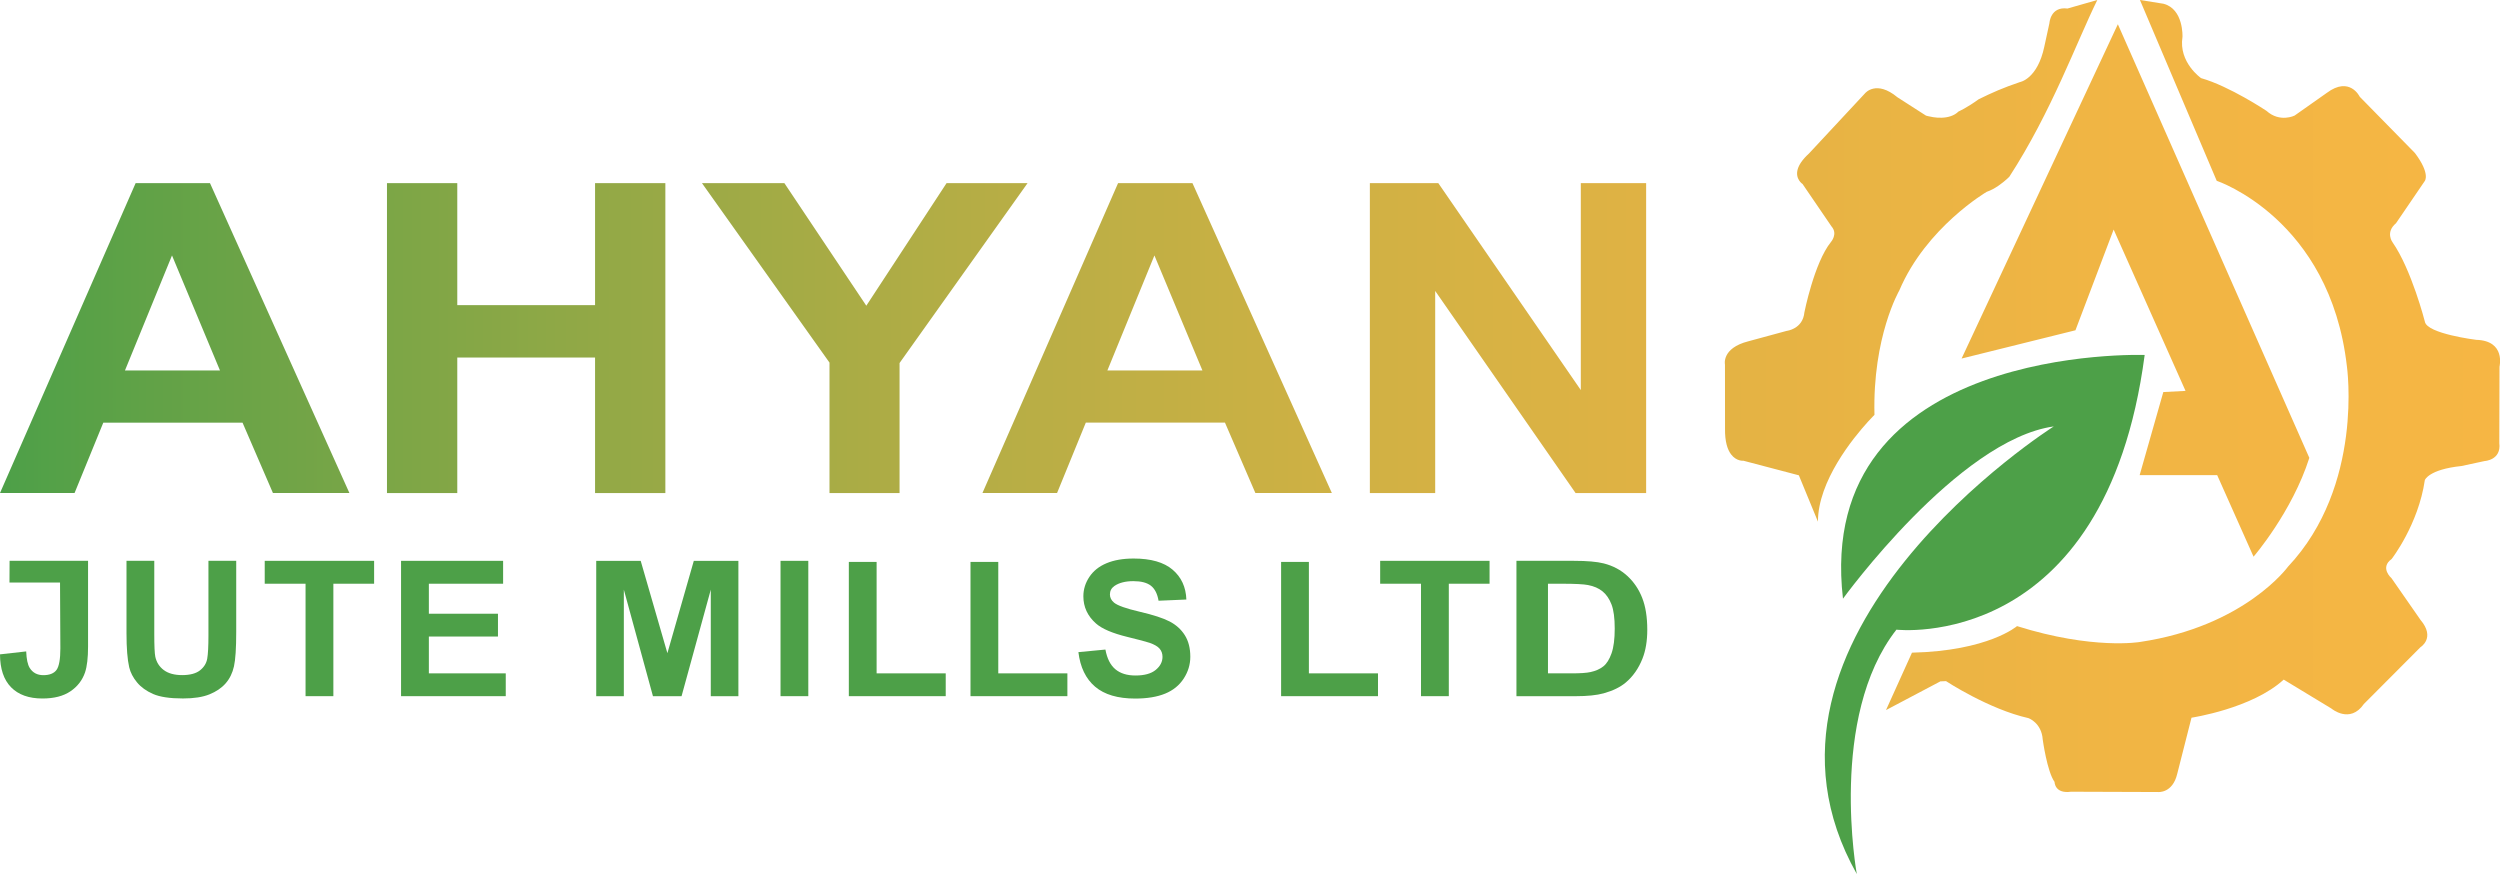 <?xml version="1.0" encoding="UTF-8"?>
<svg id="Layer_2" data-name="Layer 2" xmlns="http://www.w3.org/2000/svg" xmlns:xlink="http://www.w3.org/1999/xlink" viewBox="0 0 900 314.64">
  <defs>
    <style>
      .cls-1 {
        fill: #4da048;
      }

      .cls-2 {
        fill: url(#linear-gradient);
      }
    </style>
    <linearGradient id="linear-gradient" x1="0" y1="142.57" x2="900" y2="142.57" gradientUnits="userSpaceOnUse">
      <stop offset="0" stop-color="#4da048"/>
      <stop offset=".06" stop-color="#61a247"/>
      <stop offset=".22" stop-color="#8ea846"/>
      <stop offset=".38" stop-color="#b3ad45"/>
      <stop offset=".54" stop-color="#d0b144"/>
      <stop offset=".7" stop-color="#e5b344"/>
      <stop offset=".85" stop-color="#f1b544"/>
      <stop offset="1" stop-color="#f6b644"/>
    </linearGradient>
  </defs>
  <g id="Layer_1-2" data-name="Layer 1">
    <g>
      <path class="cls-1" d="m772.09,127.79s-119.22-4.21-108.62,87.74c0,0,41.45-57.19,75.89-62.02,0,0-119.22,75.43-70.91,161.14,0,0-10.36-56.49,14.26-87.97,0,0,75.14,8.74,89.37-98.88Z"/>
      <path class="cls-2" d="m762.43,8.73l68.93,156.1c-6.23,19.53-20.08,35.58-20.08,35.58l-13.09-29.35h-27.92l8.52-29.92,8-.42-25.88-58.08-13.75,36.26-40.99,10.18,56.26-120.36Zm7.95-8.73l27.64,65.09s40.78,13.61,46.86,66.75c0,0,6.23,43.01-21.19,72.15,0,0-15.58,21.51-53.3,27.12,0,0-16.83,2.91-44.26-5.71,0,0-10.29,8.93-37.82,9.56l-9.35,20.67,19.58-10.34,2.03-.08s15.43,10.13,29.69,13.32c0,0,4.7,1.66,5.12,7.69,0,0,1.56,11.53,4.26,15.27,0,0,0,4.36,5.92,3.53l31.38.11s5.19.52,6.86-6.55l5.14-20.21s21.82-3.27,33.19-13.71l17.14,10.39s6.7,5.7,11.73-1.62l20.38-20.45s5.51-3.32,0-9.82l-10.44-15.01s-4.36-3.74.05-6.91c0,0,9.61-12.36,11.95-28.41,0,0,1.32-3.82,13.17-5.06l8.34-1.79s6.08-.31,5.3-6.47l.07-27.51s2.32-9.35-8.38-9.66c0,0-17.77-2.18-18.49-6.55,0,0-4.78-18.7-11.64-28.57,0,0-2.7-3.53,1.25-6.86l10.34-15.17s2.16-2.55-3.53-10.1l-19.87-20.26s-3.58-7.56-11.84-1.4l-11.61,8.18s-5.3,2.65-10.13-1.71c0,0-13.32-8.88-23.53-11.77,0,0-8.16-5.64-6.7-14.83,0,0,.47-10.08-6.86-11.95l-8.42-1.35Zm-26.11,3.07c-6.15-.81-6.48,5.27-6.48,5.27l-1.81,8.33c-2.47,11.84-8.81,12.88-8.81,12.88-6.13,2.08-9.92,3.76-14.85,6.18-4.28,3.12-7.27,4.42-7.27,4.42-.79.79-1.73,1.31-2.72,1.65-2.15.76-4.57.66-6.35.39-1.55-.24-2.62-.57-2.62-.57l-10.28-6.6c-7.64-6.35-11.64-1.46-11.64-1.46l-20.19,21.68c-2.45,2.23-3.63,4.13-4.08,5.69-1.01,3.54,1.75,5.31,1.75,5.31l9.78,14.33.64.94c2.4,2.7-.2,5.61-.2,5.61-6.03,7.47-9.56,25.34-9.56,25.34-.57,6.03-6.35,6.65-6.35,6.65l-13.81,3.75c-9.78,2.49-8.43,8.41-8.43,8.41l.02,22.96c-.08,4.85.92,7.69,2.18,9.34,1.93,2.57,4.47,2.3,4.47,2.3l15.6,4.1,4.33,1.14,6.87,16.68c0-14.63,12.68-30.11,18.02-35.99,1.43-1.56,2.33-2.45,2.33-2.45-.72-28.15,8.94-44.78,8.94-44.78,9.66-22.76,31.48-35.52,31.48-35.52,3.02-1.01,5.88-3.36,7.26-4.6.54-.49.86-.81.86-.81,15.24-23.51,24.15-48.36,31.68-63.64l-10.74,3.07ZM75.59,65.92h-26.76L0,177.49h26.84l10.35-25.34h50.12l10.95,25.34h27.53l-50.2-111.57Zm-30.6,67.44l16.93-41.4,17.27,41.4h-34.2Zm94.32,44.14v-111.58h25.31v43.92h49.6v-43.92h25.31v111.58h-25.31v-48.79h-49.6v48.79h-25.31Zm159.31,0v-46.96l-45.92-64.62h29.67l29.5,44.14,28.9-44.14h29.16l-46.09,64.77v46.81h-25.23Zm130.66-111.58h-26.77l-48.83,111.57h26.86l10.35-25.34h50.1l10.95,25.34h27.53l-50.19-111.57Zm-30.62,67.44l16.93-41.4,17.28,41.4h-34.21Zm94.49,44.14v-111.58h24.63l51.31,74.51v-74.51h23.52v111.58h-25.4l-50.54-72.76v72.76h-23.52Z"/>
      <g>
        <path class="cls-1" d="m3.45,201.9h28.25v30.84c0,4.03-.36,7.13-1.08,9.31-.97,2.84-2.73,5.11-5.27,6.83-2.55,1.72-5.9,2.58-10.07,2.58-4.89,0-8.65-1.35-11.29-4.04-2.64-2.69-3.97-6.64-3.99-11.85l9.43-1.06c.11,2.79.53,4.76,1.25,5.92,1.08,1.75,2.73,2.63,4.93,2.63s3.81-.63,4.73-1.88c.92-1.25,1.39-3.85,1.39-7.79l-.12-23.67H3.41s.04-7.81.04-7.81Z"/>
        <path class="cls-1" d="m45.54,201.9h10v26.39c0,4.19.12,6.9.37,8.14.43,1.99,1.45,3.6,3.06,4.8s3.81,1.81,6.61,1.81,4.98-.57,6.42-1.71c1.44-1.14,2.31-2.54,2.6-4.2.29-1.66.44-4.42.44-8.27v-26.96h10v25.59c0,5.85-.27,9.98-.81,12.4-.54,2.42-1.54,4.45-2.99,6.11-1.45,1.66-3.4,2.99-5.83,3.97-2.43.99-5.61,1.48-9.53,1.48-4.73,0-8.32-.54-10.76-1.61-2.45-1.07-4.38-2.47-5.8-4.19-1.42-1.72-2.35-3.52-2.8-5.4-.65-2.79-.98-6.91-.98-12.36v-25.99Z"/>
        <path class="cls-1" d="m110,250.62v-40.48h-14.7v-8.24h39.38v8.24h-14.67v40.48h-10Z"/>
        <path class="cls-1" d="m144.38,250.62v-48.72h36.74v8.24h-26.73v10.8h24.88v8.21h-24.88v13.26h27.68v8.21h-37.69Z"/>
        <path class="cls-1" d="m214.64,250.62v-48.72h16.01l9.61,33.24,9.51-33.24h16.05v48.72h-9.94v-38.35l-10.52,38.35h-10.3l-10.48-38.35v38.35h-9.94Z"/>
        <path class="cls-1" d="m280.99,250.62v-48.72h10v48.72h-10Z"/>
        <path class="cls-1" d="m305.58,250.62v-48.33h10v40.12h24.88v8.21h-34.88Z"/>
        <path class="cls-1" d="m349.38,250.62v-48.33h10v40.12h24.88v8.21h-34.88Z"/>
        <path class="cls-1" d="m388.22,234.77l9.73-.93c.59,3.21,1.77,5.57,3.57,7.08,1.79,1.51,4.21,2.26,7.25,2.26,3.22,0,5.65-.67,7.28-2.01,1.63-1.34,2.45-2.91,2.45-4.7,0-1.15-.34-2.13-1.03-2.94s-1.89-1.51-3.6-2.11c-1.17-.4-3.84-1.11-8.01-2.13-5.36-1.31-9.13-2.91-11.29-4.82-3.04-2.68-4.56-5.95-4.56-9.81,0-2.48.72-4.8,2.15-6.96,1.43-2.16,3.49-3.81,6.19-4.94s5.94-1.69,9.75-1.69c6.22,0,10.9,1.34,14.04,4.02,3.14,2.68,4.79,6.26,4.95,10.74l-10.01.43c-.43-2.5-1.35-4.3-2.75-5.4-1.41-1.1-3.52-1.65-6.34-1.65s-5.18.59-6.83,1.76c-1.06.75-1.59,1.76-1.59,3.02,0,1.15.5,2.14,1.49,2.96,1.26,1.04,4.33,2.13,9.19,3.26,4.87,1.13,8.47,2.3,10.8,3.51s4.16,2.86,5.48,4.95c1.32,2.09,1.98,4.68,1.98,7.76,0,2.79-.79,5.41-2.37,7.84-1.58,2.44-3.81,4.25-6.69,5.43-2.88,1.18-6.48,1.78-10.78,1.78-6.26,0-11.07-1.42-14.43-4.27-3.36-2.85-5.36-7-6.02-12.45Z"/>
        <path class="cls-1" d="m461.2,250.62v-48.33h10v40.12h24.88v8.21h-34.88Z"/>
        <path class="cls-1" d="m511.56,250.62v-40.48h-14.7v-8.24h39.38v8.24h-14.67v40.48h-10Z"/>
        <path class="cls-1" d="m545.93,201.9h20.73c4.67,0,8.24.31,10.69.93,3.3.84,6.12,2.34,8.47,4.49,2.35,2.15,4.14,4.78,5.36,7.89,1.23,3.11,1.84,6.95,1.84,11.52,0,4.01-.58,7.47-1.73,10.37-1.4,3.54-3.41,6.41-6.02,8.61-1.97,1.66-4.62,2.96-7.97,3.89-2.51.69-5.85,1.03-10.04,1.03h-21.34v-48.72Zm11.34,8.24v32.27h8.47c3.17,0,5.45-.15,6.86-.47,1.84-.4,3.36-1.07,4.58-2.03,1.21-.95,2.2-2.52,2.97-4.7.77-2.18,1.15-5.16,1.15-8.92s-.38-6.66-1.15-8.67-1.84-3.59-3.22-4.72c-1.38-1.13-3.13-1.89-5.25-2.29-1.58-.31-4.69-.47-9.31-.47h-5.1Z"/>
      </g>
    </g>
  </g>
</svg>
